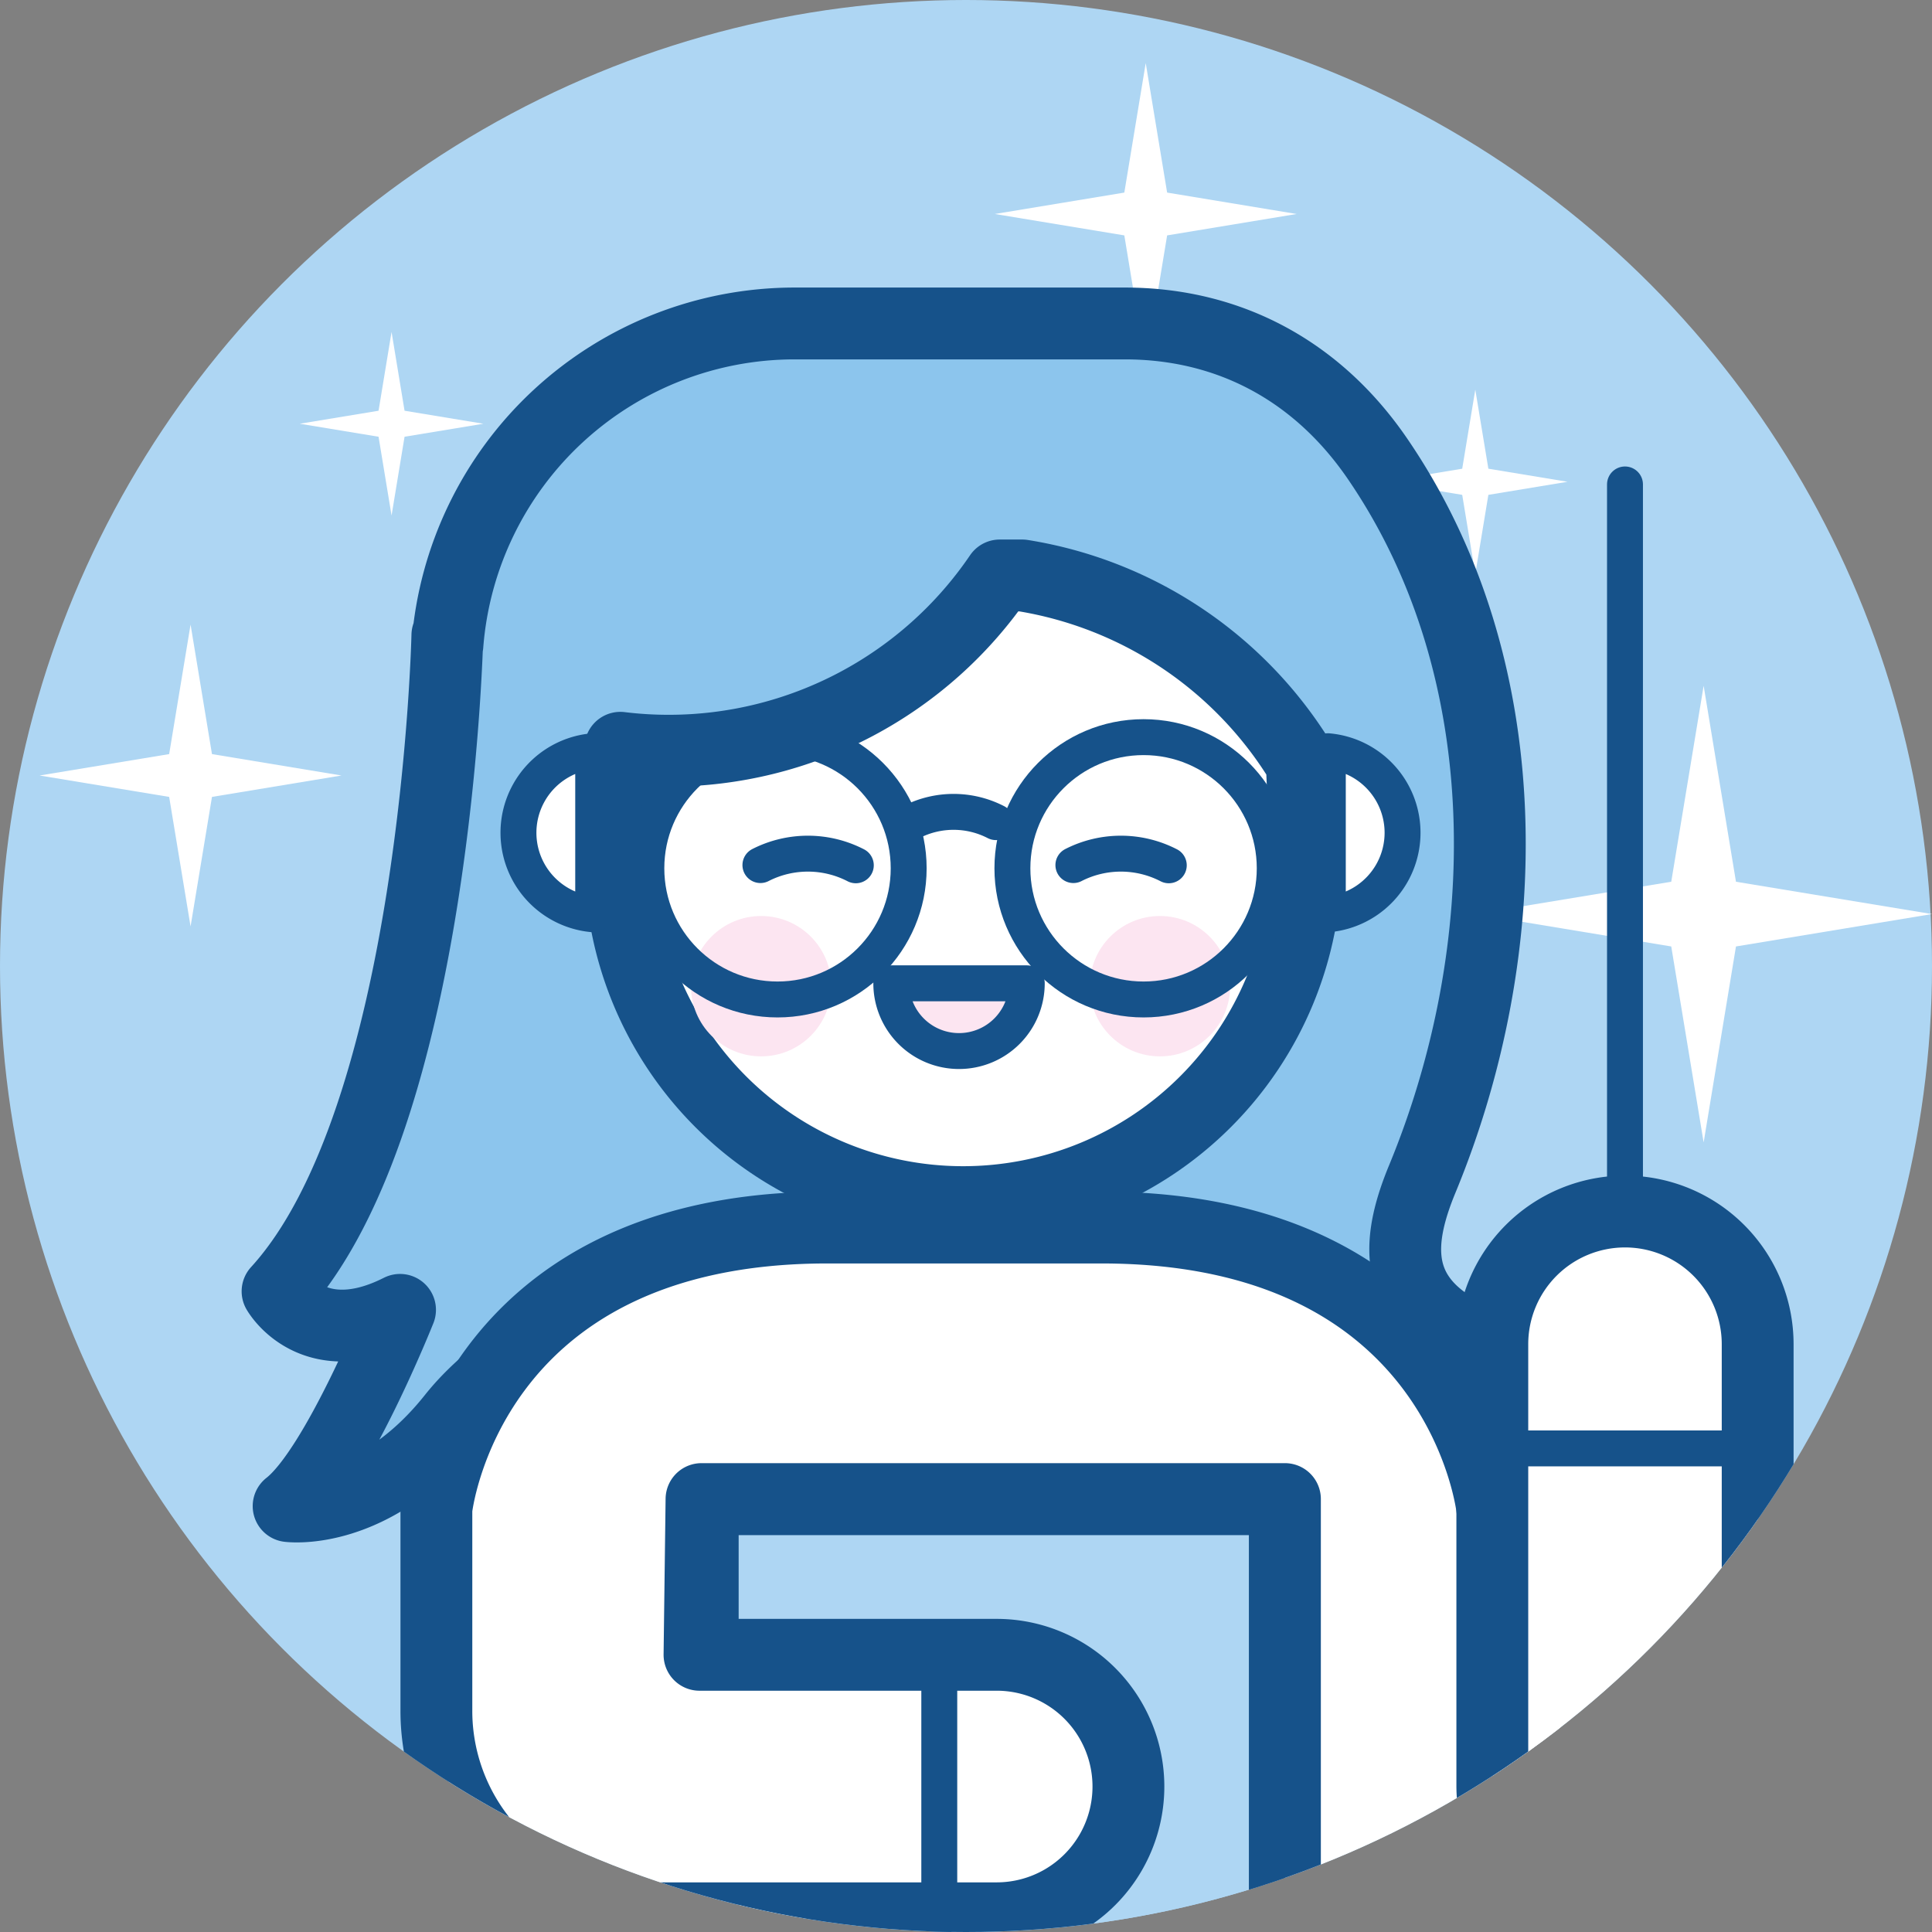 <svg xmlns="http://www.w3.org/2000/svg" xmlns:xlink="http://www.w3.org/1999/xlink" width="268.96" height="268.96" viewBox="0 0 268.96 268.96">
  <rect x="0" y="0" width="268.96" height="268.96" fill="#808080" stroke="none"/>
  <defs>
    <clipPath id="clip-path">
      <circle id="Ellipse_226" data-name="Ellipse 226" cx="134.48" cy="134.48" r="134.48" transform="translate(0 0)"/>
    </clipPath>
  </defs>
  <g id="opieka" transform="translate(0)">
    <circle id="Ellipse_221" data-name="Ellipse 221" cx="134.48" cy="134.48" r="134.48" transform="translate(0 0)" fill="#aed6f3"/>
    <path id="Path_1273" data-name="Path 1273" d="M162.48,32.77l18.03-2.98-18.03-2.98L159.5,8.78l-2.98,18.03-18.03,2.98,18.03,2.98L159.5,50.8Z" fill="#fff"/>
    <path id="Path_1274" data-name="Path 1274" d="M29.51,110.94l18.03-2.98-18.03-2.98L26.53,86.95l-2.98,18.03L5.51,107.96l18.04,2.98,2.98,18.03Z" fill="#fff"/>
    <path id="Path_1275" data-name="Path 1275" d="M207.2,68.89l11.02-1.82L207.2,65.25l-1.82-11.01-1.82,11.01-11.01,1.82,11.01,1.82,1.82,11.02Z" fill="#fff"/>
    <path id="Path_1276" data-name="Path 1276" d="M56.32,60.8l10.97-1.81L56.32,57.18,54.51,46.21,52.7,57.18,41.73,58.99,52.7,60.8l1.81,10.97Z" fill="#fff"/>
    <path id="Path_1277" data-name="Path 1277" d="M241.67,131.76l27.28-4.51-27.28-4.5-4.5-27.28-4.51,27.28-27.28,4.5,27.28,4.51,4.51,27.28Z" fill="#fff"/>
    <g id="Group_799" data-name="Group 799">
      <g id="Group_798" data-name="Group 798" clip-path="url(#clip-path)">
        <path id="Path_1278" data-name="Path 1278" d="M96.83,176.13c-6.45,2.85-25.06,10.23-33.76,21.18-11.1,13.95-22.89,12.36-22.89,12.36,6.72-5.23,15.51-27.32,15.51-27.32-12.15,6.14-17.05-2.58-17.05-2.58,22.17-24.23,23.64-91.33,23.64-91.33s0,.47.01,1.33a48.489,48.489,0,0,1,48.34-44.74h45.95c14.69,0,26.91,6.75,35.17,18.81,20.05,29.27,19.37,68.54,6.25,100.29-3.38,8.17-3.92,15.18,3.55,20.21l-1.03,9.28" fill="#8cc5ed" stroke="#16528a" stroke-linecap="round" stroke-linejoin="round" stroke-miterlimit="10" stroke-width="10"/>
        <path id="Path_1279" data-name="Path 1279" d="M181.23,106.3A55.838,55.838,0,0,0,142.3,80.11h-3.12a55.7,55.7,0,0,1-46.11,24.4,55.074,55.074,0,0,1-6.71-.41v15.53a47.72,47.72,0,0,0,47.72,47.72h0a47.72,47.72,0,0,0,47.72-47.72Z" fill="#fff" stroke="#16528a" stroke-linecap="round" stroke-linejoin="round" stroke-miterlimit="10" stroke-width="10"/>
        <rect id="Rectangle_768" data-name="Rectangle 768" width="81.05" height="86.12" transform="translate(97.83 208.69)" stroke-width="10" stroke="#16528a" stroke-linecap="round" stroke-linejoin="round" stroke-miterlimit="10" fill="#aed6f3"/>
        <path id="Path_1280" data-name="Path 1280" d="M149.43,120.43a14.538,14.538,0,0,1,13.28.03" fill="#fff" stroke="#16528a" stroke-linecap="round" stroke-linejoin="round" stroke-miterlimit="10" stroke-width="5"/>
        <path id="Path_1281" data-name="Path 1281" d="M105.86,120.43a14.538,14.538,0,0,1,13.28.03" fill="#fff" stroke="#16528a" stroke-linecap="round" stroke-linejoin="round" stroke-miterlimit="10" stroke-width="5"/>
        <path id="Path_1282" data-name="Path 1282" d="M133.51,146.32h0a9.427,9.427,0,0,1-9.43-9.43h18.86A9.428,9.428,0,0,1,133.51,146.32Z" fill="#fce5f1" stroke="#16528a" stroke-linejoin="round" stroke-miterlimit="10" stroke-width="5"/>
        <g id="Group_795" data-name="Group 795">
          <path id="Path_1283" data-name="Path 1283" d="M82.58,104.58v22.7a11.393,11.393,0,0,1,0-22.7Z" fill="#fff" stroke="#16528a" stroke-linecap="round" stroke-linejoin="round" stroke-miterlimit="10" stroke-width="5"/>
          <path id="Path_1284" data-name="Path 1284" d="M184.85,104.58v22.7a11.393,11.393,0,0,0,0-22.7Z" fill="#fff" stroke="#16528a" stroke-linecap="round" stroke-linejoin="round" stroke-miterlimit="10" stroke-width="5"/>
        </g>
        <path id="Path_1285" data-name="Path 1285" d="M207.75,210.08s-4.11-39.19-54.42-39.19H115.17c-50.31,0-54.42,39.19-54.42,39.19v28.1a28.869,28.869,0,0,0,28.87,28.87h49.13a18.339,18.339,0,0,0,18.34-18.34h0a18.339,18.339,0,0,0-18.34-18.34H97.38l.28-21.68h81.22v58.37h46.63" fill="#fff" stroke="#16528a" stroke-linecap="round" stroke-linejoin="round" stroke-miterlimit="10" stroke-width="10"/>
        <path id="Path_1286" data-name="Path 1286" d="M226.22,267.05h0a18.471,18.471,0,0,1-18.47-18.47V187.13a18.471,18.471,0,0,1,18.47-18.47h0a18.471,18.471,0,0,1,18.47,18.47v61.45A18.471,18.471,0,0,1,226.22,267.05Z" fill="#fff" stroke="#16528a" stroke-linecap="round" stroke-linejoin="round" stroke-miterlimit="10" stroke-width="10"/>
        <line id="Line_695" data-name="Line 695" y2="101.23" transform="translate(226.22 67.44)" fill="none" stroke="#16528a" stroke-linecap="round" stroke-linejoin="round" stroke-miterlimit="10" stroke-width="5"/>
        <line id="Line_696" data-name="Line 696" x2="36.78" transform="translate(207.91 201.64)" fill="none" stroke="#16528a" stroke-linecap="round" stroke-linejoin="round" stroke-miterlimit="10" stroke-width="5"/>
        <line id="Line_697" data-name="Line 697" y2="33.73" transform="translate(130.76 233.32)" fill="none" stroke="#16528a" stroke-linecap="round" stroke-linejoin="round" stroke-miterlimit="10" stroke-width="5"/>
        <g id="Group_796" data-name="Group 796">
          <circle id="Ellipse_222" data-name="Ellipse 222" cx="9.77" cy="9.77" r="9.77" transform="translate(96.19 127.52)" fill="#fce5f1"/>
          <circle id="Ellipse_223" data-name="Ellipse 223" cx="9.77" cy="9.77" r="9.77" transform="translate(151.71 127.52)" fill="#fce5f1"/>
        </g>
        <g id="Group_797" data-name="Group 797">
          <path id="Path_1287" data-name="Path 1287" d="M126.9,114.43a12.863,12.863,0,0,1,11.74.02" fill="none" stroke="#16528a" stroke-linecap="round" stroke-linejoin="round" stroke-miterlimit="10" stroke-width="5"/>
          <circle id="Ellipse_224" data-name="Ellipse 224" cx="18.26" cy="18.26" r="18.26" transform="translate(140.94 102.62)" stroke-width="5" stroke="#16528a" stroke-linecap="round" stroke-linejoin="round" stroke-miterlimit="10" fill="none"/>
          <circle id="Ellipse_225" data-name="Ellipse 225" cx="18.26" cy="18.26" r="18.26" transform="translate(89.98 102.62)" stroke-width="5" stroke="#16528a" stroke-linecap="round" stroke-linejoin="round" stroke-miterlimit="10" fill="none"/>
        </g>
      </g>
    </g>
  </g>
</svg>
